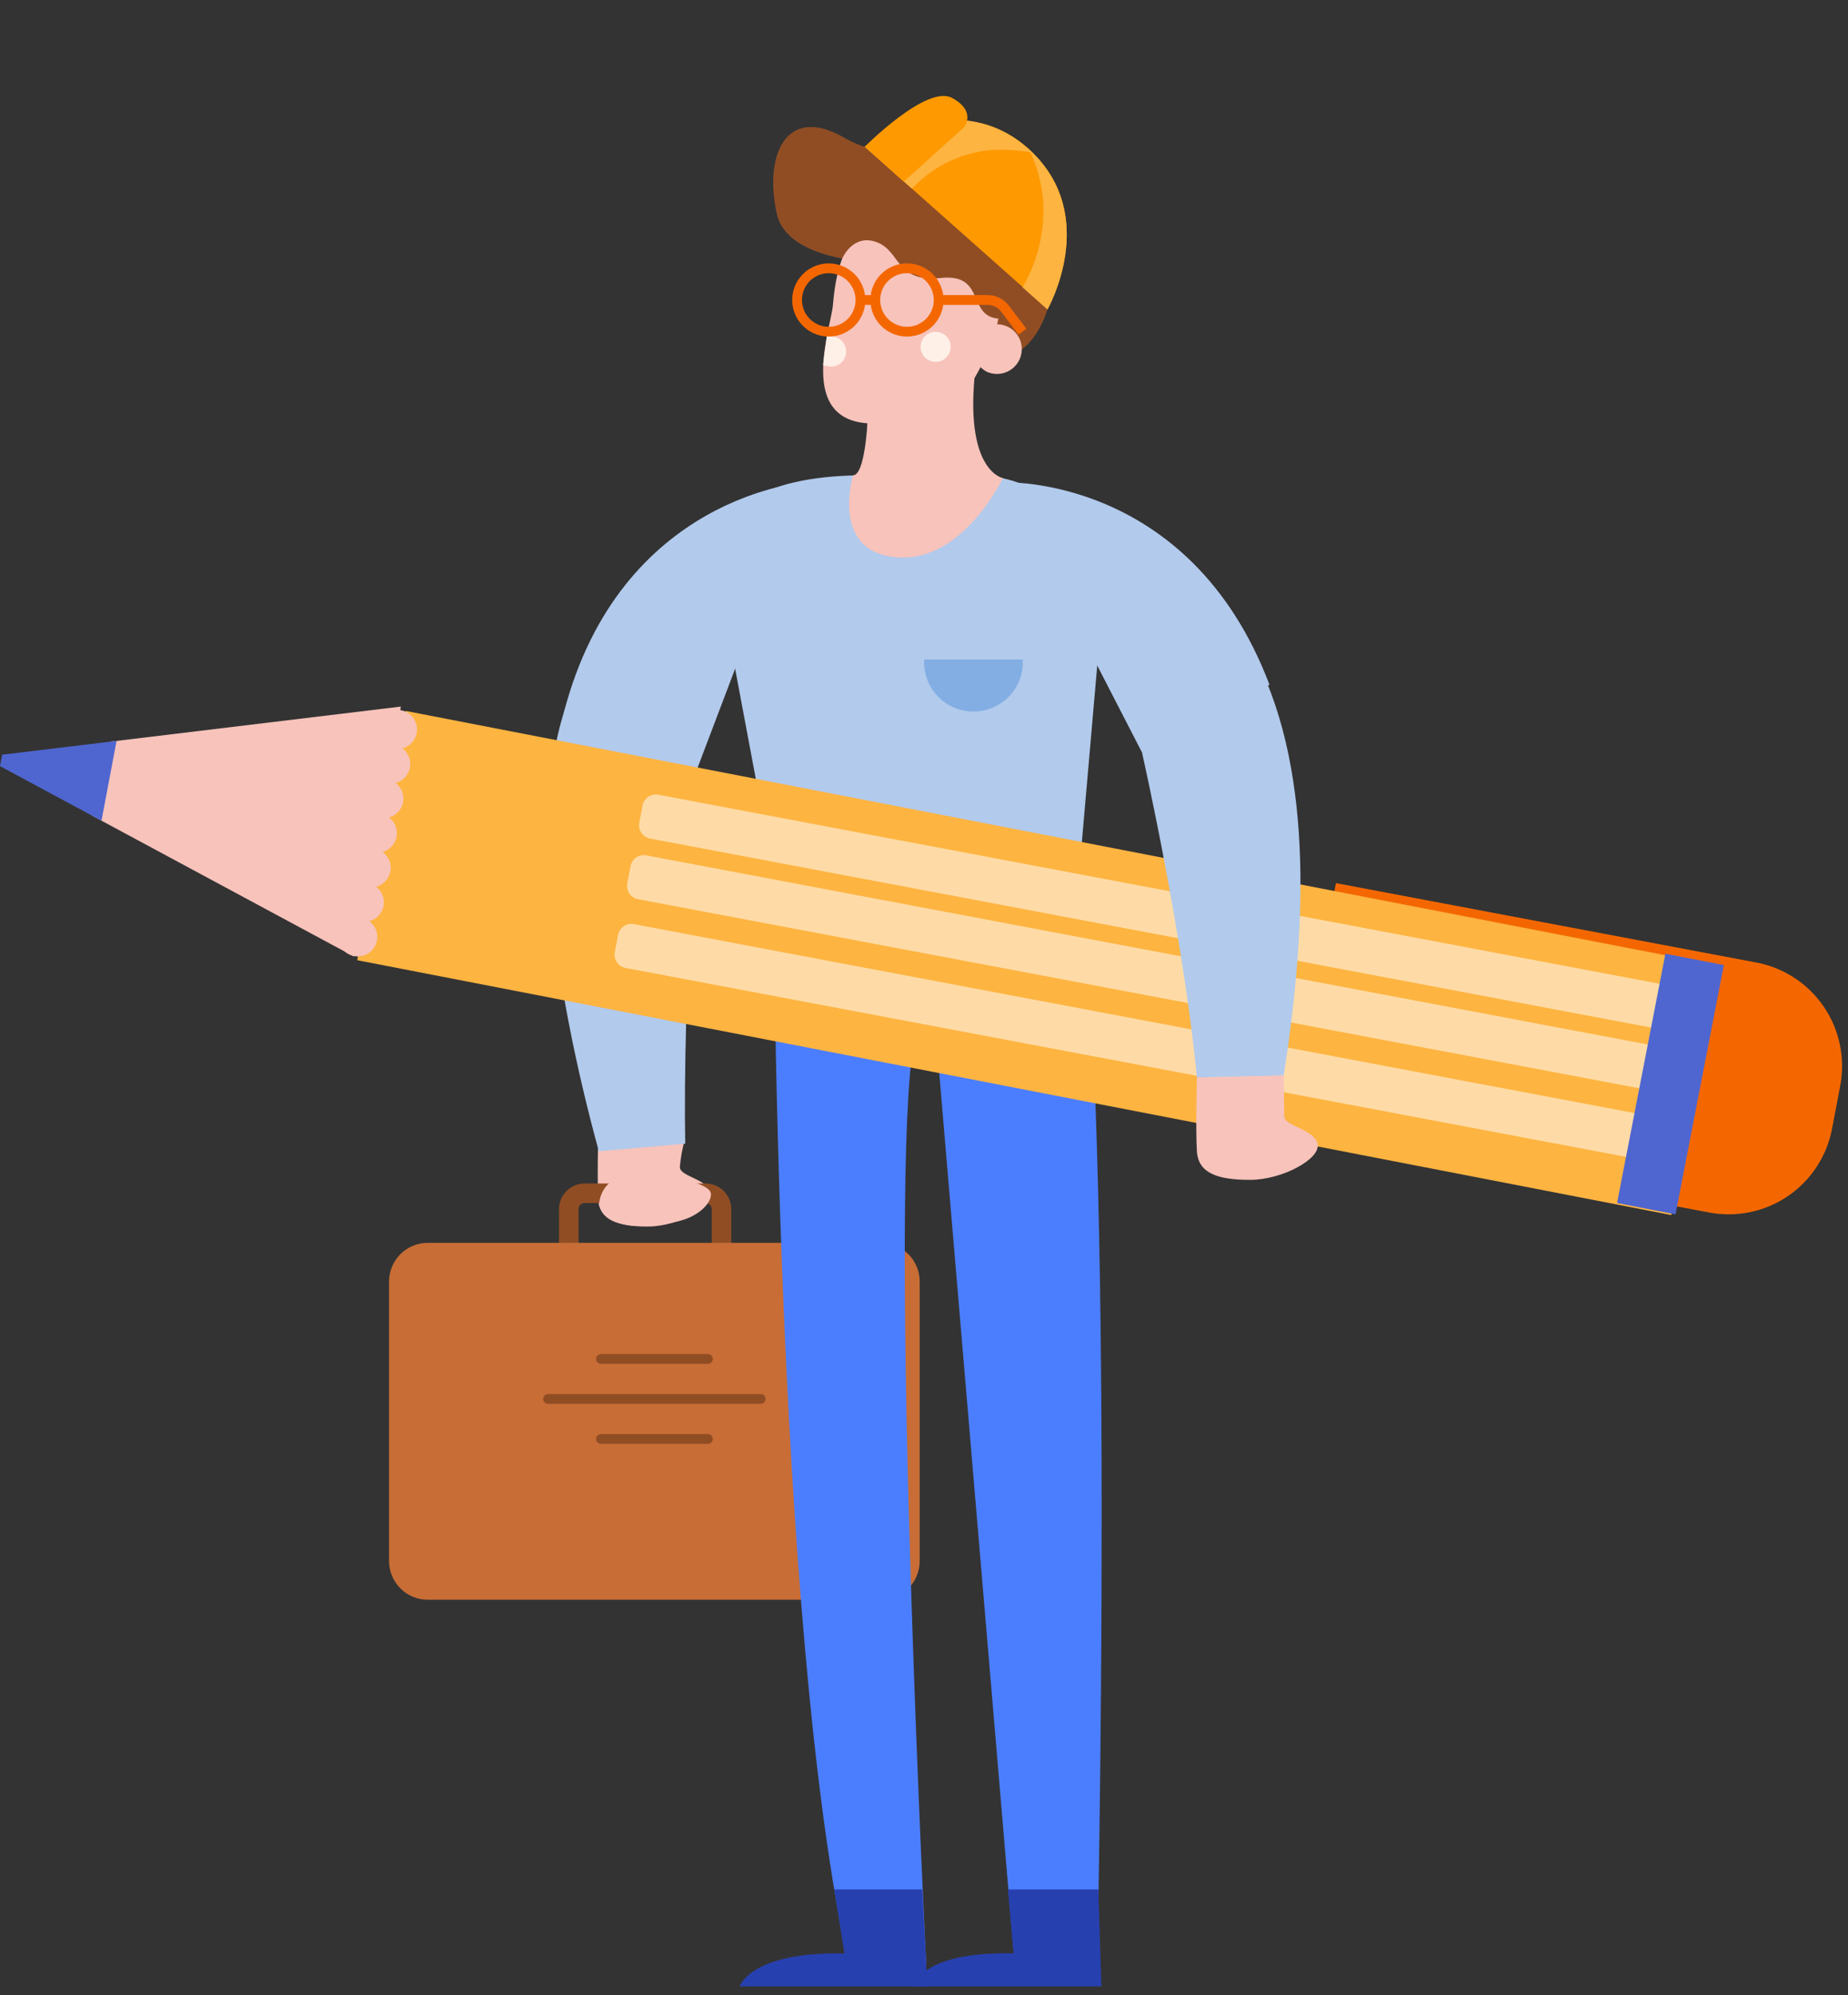 <?xml version="1.0" encoding="UTF-8"?> <svg xmlns="http://www.w3.org/2000/svg" width="189" height="204" viewBox="0 0 189 204" fill="none"><rect x="0" y="0" width="189" height="204" fill="#333333" stroke="none"/> <g clip-path="url(#clip0_613_196)"> <path d="M61.19 115.68C61.19 115.68 61.06 120.61 61.19 122.68C61.32 124.75 63.19 125.4 66.26 125.4C69.33 125.4 73.05 123.4 72.7 121.96C72.35 120.52 69.52 120.3 69.53 119.31C69.616 118.325 69.796 117.35 70.07 116.4L61.19 115.68Z" fill="#F7C3BB"></path> <path d="M59.8 122H72.16C72.592 122 73.007 122.172 73.312 122.477C73.618 122.783 73.79 123.198 73.79 123.63V130.34H58.17V123.63C58.17 123.198 58.342 122.783 58.647 122.477C58.953 122.172 59.368 122 59.8 122Z" stroke="#904D24" stroke-width="2" stroke-miterlimit="10"></path> <path d="M90.1 127.068H43.75C41.563 127.068 39.79 128.841 39.79 131.028V159.598C39.79 161.785 41.563 163.558 43.75 163.558H90.1C92.287 163.558 94.06 161.785 94.06 159.598V131.028C94.06 128.841 92.287 127.068 90.1 127.068Z" fill="#C86D36"></path> <path d="M70.08 116.929C69.81 102.179 71.38 78.399 71.38 78.399L58.71 70.129C53.13 82.189 57.51 103.999 61.24 117.709L70.08 116.929Z" fill="#B2CAEC"></path> <path d="M82.42 49.299C82.42 49.299 63.42 50.569 57.65 72.919L71.38 78.399L82.42 49.299Z" fill="#B2CAEC"></path> <path d="M79.53 91.52H110.17L112.77 61.72C112.787 60.01 112.467 58.314 111.827 56.728C111.188 55.142 110.242 53.698 109.044 52.479C107.845 51.259 106.418 50.288 104.844 49.62C103.27 48.953 101.579 48.603 99.87 48.59H88.52C81.4 48.59 73.14 50.23 73.14 57.49L79.53 91.52Z" fill="#B2CAEC"></path> <path d="M87.91 26.67C87.91 26.67 80.42 26.23 79.45 21.88C78.09 15.78 80.45 10.7 86.29 14.05C90.98 16.74 93.09 14.41 95.95 15.23C98.35 15.92 109.3 20.43 107.58 29.8C105.86 39.17 97.97 37.8 97.23 33.88C96.49 29.96 87.91 26.67 87.91 26.67Z" fill="#904D24"></path> <path d="M85.19 31.149C84.99 33.55 81.53 42.77 88.71 43.279C88.71 43.279 88.45 48.59 87.25 48.59C87.25 48.59 84.84 56.37 91.65 56.98C98.46 57.59 102.57 48.88 102.57 48.88C102.57 48.88 98.81 48.239 99.66 38.66C99.66 38.66 102.53 34.069 102.4 29.759C102.27 25.45 97.48 21.59 93.16 21.89C88.84 22.189 85.8 23.599 85.19 31.149Z" fill="#F7C3BB"></path> <path d="M94.16 35.278C94.196 34.978 94.32 34.696 94.516 34.466C94.712 34.236 94.971 34.068 95.261 33.984C95.551 33.901 95.86 33.904 96.148 33.994C96.437 34.084 96.692 34.257 96.883 34.492C97.073 34.726 97.191 35.011 97.221 35.312C97.251 35.613 97.191 35.916 97.05 36.183C96.909 36.45 96.693 36.67 96.428 36.815C96.163 36.96 95.861 37.024 95.56 36.998C95.353 36.981 95.153 36.922 94.97 36.826C94.787 36.729 94.625 36.596 94.494 36.436C94.363 36.275 94.266 36.09 94.209 35.891C94.151 35.692 94.135 35.484 94.16 35.278Z" fill="#FEF0E7"></path> <path d="M84.56 34.4C84.78 34.33 84.74 34.4 84.98 34.4C85.204 34.397 85.426 34.444 85.63 34.535C85.834 34.627 86.016 34.762 86.163 34.932C86.31 35.101 86.418 35.3 86.48 35.516C86.541 35.731 86.555 35.957 86.521 36.178C86.486 36.4 86.403 36.611 86.279 36.797C86.154 36.983 85.99 37.14 85.799 37.256C85.607 37.373 85.393 37.446 85.17 37.471C84.948 37.495 84.722 37.471 84.51 37.4C84.29 37.4 84.36 37.4 84.18 37.31" fill="#FEF0E7"></path> <path d="M79.12 88.398C79.12 88.398 79.07 166.248 86.82 200.978H94.73C94.73 200.978 91 126.598 93.26 107.878L96 108.998L103.9 202.278L112.22 200.778C112.22 200.778 114.06 115.178 110.32 89.218C110.29 89.168 91.47 91.928 79.12 88.398Z" fill="#4B7EFF"></path> <path d="M86.14 26.43C86.14 26.43 87.21 23.85 89.67 24.76C92.13 25.67 91.57 28.91 96.21 28.42C100.85 27.93 98.87 32.31 102.12 32.58C105.37 32.85 106.56 28.98 105.22 25.58C103.88 22.18 86.12 14.18 86.14 26.43Z" fill="#904D24"></path> <path d="M131.81 115.849L174.81 123.969C177.611 124.496 180.508 123.889 182.863 122.282C185.217 120.676 186.838 118.2 187.37 115.399L188.21 110.979C188.736 108.175 188.129 105.276 186.52 102.919C184.911 100.562 182.433 98.94 179.63 98.409L136.63 90.289L131.81 115.849Z" fill="#F46700"></path> <path d="M41.475 72.682L36.533 98.172L170.93 124.228L175.872 98.739L41.475 72.682Z" fill="#FDB441"></path> <path d="M11.34 75.82C10.94 77.39 10.5 78.96 10.06 80.51C9.96 80.86 9.58 82.51 9.36 83.36L36.19 97.79L41 72.24L11.34 75.82Z" fill="#F7C3BB"></path> <path d="M11.92 75.75L0.22 77.16L0 78.33L10.38 83.91L11.92 75.75Z" fill="#4F66D0"></path> <path d="M36.94 93.82C37.332 93.89 37.694 94.074 37.98 94.351C38.266 94.627 38.463 94.982 38.546 95.371C38.629 95.76 38.594 96.165 38.446 96.534C38.298 96.903 38.043 97.22 37.714 97.443C37.385 97.667 36.997 97.787 36.599 97.789C36.202 97.791 35.812 97.674 35.481 97.454C35.151 97.234 34.893 96.919 34.741 96.552C34.589 96.184 34.551 95.78 34.63 95.39C34.734 94.879 35.034 94.428 35.466 94.135C35.897 93.842 36.426 93.729 36.94 93.82Z" fill="#F7C3BB"></path> <path d="M37.61 90.279C38.001 90.348 38.363 90.532 38.649 90.808C38.935 91.083 39.133 91.438 39.217 91.826C39.3 92.215 39.267 92.619 39.12 92.989C38.972 93.358 38.719 93.674 38.391 93.899C38.063 94.123 37.675 94.245 37.278 94.248C36.881 94.251 36.492 94.136 36.16 93.917C35.828 93.698 35.569 93.386 35.416 93.019C35.263 92.652 35.223 92.248 35.3 91.859C35.402 91.345 35.701 90.893 36.133 90.597C36.564 90.302 37.095 90.188 37.61 90.279Z" fill="#F7C3BB"></path> <path d="M38.28 86.749C38.674 86.813 39.04 86.993 39.331 87.267C39.621 87.541 39.823 87.895 39.91 88.284C39.998 88.674 39.967 89.081 39.821 89.452C39.675 89.824 39.422 90.144 39.093 90.37C38.764 90.596 38.376 90.719 37.976 90.723C37.577 90.726 37.186 90.61 36.854 90.389C36.521 90.169 36.262 89.854 36.11 89.485C35.958 89.116 35.92 88.71 36 88.319C36.104 87.813 36.4 87.368 36.825 87.075C37.25 86.783 37.771 86.666 38.28 86.749Z" fill="#F7C3BB"></path> <path d="M38.94 83.21C39.331 83.279 39.693 83.464 39.979 83.739C40.266 84.015 40.463 84.37 40.547 84.758C40.631 85.146 40.597 85.551 40.45 85.92C40.303 86.289 40.049 86.606 39.721 86.831C39.393 87.055 39.006 87.176 38.608 87.18C38.211 87.183 37.822 87.068 37.49 86.849C37.158 86.63 36.9 86.317 36.746 85.951C36.593 85.584 36.553 85.18 36.63 84.79C36.732 84.277 37.031 83.824 37.463 83.529C37.895 83.234 38.425 83.119 38.94 83.21Z" fill="#F7C3BB"></path> <path d="M39.61 79.679C40.002 79.749 40.363 79.934 40.649 80.21C40.935 80.486 41.133 80.842 41.216 81.231C41.299 81.62 41.264 82.024 41.116 82.393C40.968 82.763 40.713 83.079 40.384 83.303C40.055 83.526 39.667 83.647 39.269 83.648C38.872 83.65 38.482 83.534 38.151 83.313C37.82 83.093 37.563 82.779 37.411 82.411C37.259 82.043 37.221 81.639 37.3 81.249C37.404 80.738 37.704 80.288 38.136 79.994C38.567 79.701 39.096 79.588 39.61 79.679Z" fill="#F7C3BB"></path> <path d="M40.28 76.139C40.674 76.203 41.04 76.382 41.33 76.656C41.621 76.929 41.823 77.282 41.911 77.671C42 78.06 41.969 78.467 41.825 78.838C41.68 79.21 41.428 79.53 41.1 79.757C40.772 79.984 40.384 80.108 39.985 80.113C39.587 80.118 39.195 80.004 38.862 79.784C38.529 79.565 38.269 79.252 38.115 78.883C37.962 78.516 37.922 78.11 38 77.719C38.102 77.212 38.397 76.764 38.822 76.469C39.247 76.175 39.77 76.056 40.28 76.139Z" fill="#F7C3BB"></path> <path d="M41 72.609C41.391 72.679 41.753 72.864 42.039 73.14C42.325 73.416 42.522 73.771 42.605 74.16C42.688 74.549 42.654 74.954 42.505 75.323C42.357 75.692 42.103 76.009 41.774 76.232C41.445 76.456 41.057 76.576 40.659 76.578C40.261 76.58 39.872 76.463 39.541 76.243C39.21 76.022 38.952 75.709 38.801 75.341C38.649 74.973 38.61 74.569 38.69 74.179C38.794 73.668 39.094 73.217 39.525 72.924C39.957 72.631 40.486 72.518 41 72.609Z" fill="#F7C3BB"></path> <path d="M62.878 97.351L63.212 95.582C63.246 95.404 63.314 95.234 63.413 95.083C63.512 94.931 63.64 94.8 63.79 94.698C63.94 94.596 64.108 94.525 64.286 94.487C64.463 94.45 64.646 94.448 64.824 94.482L168.169 113.991L167.323 118.472L63.978 98.963C63.8 98.929 63.63 98.861 63.479 98.762C63.327 98.663 63.196 98.534 63.094 98.385C62.992 98.235 62.92 98.067 62.883 97.889C62.846 97.712 62.844 97.529 62.878 97.351Z" fill="#FEDBA6"></path> <path d="M64.157 90.313L64.491 88.544C64.527 88.363 64.598 88.191 64.701 88.037C64.805 87.884 64.938 87.754 65.092 87.653C65.247 87.552 65.421 87.483 65.602 87.451C65.784 87.418 65.971 87.422 66.151 87.463L169.495 106.972L168.65 111.453L65.305 91.944C65.121 91.916 64.944 91.851 64.785 91.753C64.627 91.655 64.49 91.526 64.383 91.374C64.275 91.221 64.2 91.049 64.162 90.866C64.123 90.684 64.121 90.496 64.157 90.313Z" fill="#FEDBA6"></path> <path d="M65.382 84.121L65.716 82.352C65.784 81.992 65.992 81.674 66.294 81.468C66.596 81.262 66.968 81.184 67.328 81.252L170.673 100.76L169.827 105.241L66.482 85.733C66.122 85.665 65.804 85.457 65.598 85.154C65.392 84.852 65.314 84.48 65.382 84.121Z" fill="#FEDBA6"></path> <path d="M170.324 97.508L165.382 122.998L171.36 124.157L176.302 98.667L170.324 97.508Z" fill="#4F66D0"></path> <path d="M122.41 110.169C121 95.489 116.81 76.999 116.81 76.999L128.47 67.369C134.52 79.369 133.47 95.919 131.29 109.959L122.41 110.169Z" fill="#B2CAEC"></path> <path d="M102.57 49.319C102.57 49.319 121.64 48.44 129.83 69.999L116.83 76.999L102.57 49.319Z" fill="#B2CAEC"></path> <path d="M88.44 15L107.13 31.6C107.13 31.6 112.59 22.07 105.33 15.34C98.07 8.61 88.44 15 88.44 15Z" fill="#FE9901"></path> <path d="M102.17 15.299C103.31 15.302 104.448 15.403 105.57 15.598C105.48 15.518 105.42 15.428 105.33 15.348C98 8.578 88.44 14.998 88.44 14.998L93.27 19.288C94.412 18.063 95.788 17.079 97.317 16.393C98.846 15.708 100.496 15.336 102.17 15.299Z" fill="#FDB441"></path> <path d="M105.33 15.349L105.26 15.289C106.03 16.888 106.507 18.612 106.67 20.379C106.894 23.521 106.166 26.657 104.58 29.379L107.13 31.649C107.13 31.649 112.59 22.079 105.33 15.349Z" fill="#FDB441"></path> <path d="M88.44 14.999C88.44 14.999 94.77 8.639 97.34 9.999C99.91 11.359 98.61 12.999 98.61 12.999L92.43 18.569L88.44 14.999Z" fill="#FE9901"></path> <path d="M87.999 30.67C87.999 31.311 87.809 31.937 87.454 32.47C87.097 33.002 86.591 33.418 85.999 33.663C85.407 33.908 84.756 33.972 84.127 33.847C83.499 33.722 82.922 33.414 82.469 32.961C82.015 32.508 81.707 31.93 81.582 31.302C81.457 30.673 81.521 30.022 81.766 29.43C82.011 28.838 82.427 28.332 82.96 27.976C83.492 27.62 84.119 27.43 84.76 27.43C85.618 27.432 86.441 27.774 87.048 28.382C87.655 28.989 87.997 29.811 87.999 30.67Z" stroke="#F46700" stroke-miterlimit="10"></path> <path d="M95.999 30.67C95.999 31.311 95.809 31.937 95.454 32.47C95.097 33.002 94.591 33.418 93.999 33.663C93.407 33.908 92.756 33.972 92.127 33.847C91.499 33.722 90.922 33.414 90.469 32.961C90.015 32.508 89.707 31.93 89.582 31.302C89.457 30.673 89.521 30.022 89.766 29.43C90.011 28.838 90.427 28.332 90.96 27.976C91.492 27.62 92.119 27.43 92.76 27.43C93.618 27.432 94.441 27.774 95.048 28.382C95.655 28.989 95.997 29.811 95.999 30.67Z" stroke="#F46700" stroke-miterlimit="10"></path> <path d="M96 30.67H101C101.345 30.668 101.685 30.747 101.994 30.9C102.303 31.053 102.572 31.275 102.78 31.55L104.57 33.91" stroke="#F46700" stroke-miterlimit="10"></path> <path d="M99.83 34.31C100.095 33.902 100.472 33.578 100.915 33.378C101.359 33.177 101.851 33.108 102.332 33.18C102.814 33.251 103.265 33.459 103.631 33.779C103.998 34.099 104.265 34.517 104.401 34.985C104.536 35.452 104.535 35.949 104.396 36.416C104.257 36.882 103.988 37.299 103.619 37.617C103.25 37.934 102.798 38.139 102.316 38.208C101.834 38.275 101.342 38.203 100.9 38C100.586 37.83 100.309 37.599 100.085 37.32C99.86 37.042 99.694 36.722 99.594 36.379C99.495 36.035 99.464 35.676 99.505 35.321C99.545 34.966 99.656 34.622 99.83 34.31Z" fill="#F7C3BB"></path> <path d="M87.96 30.67H89.47" stroke="#F46700" stroke-miterlimit="10"></path> <path d="M122.41 110.169C122.41 110.169 122.27 115.459 122.41 117.709C122.55 119.959 124.54 120.629 127.85 120.629C131.16 120.629 135.12 118.459 134.75 116.939C134.38 115.419 131.34 115.159 131.34 114.109C131.34 113.059 131.29 109.949 131.29 109.949L122.41 110.169Z" fill="#F7C3BB"></path> <path d="M61.27 123.249C61.27 123.249 61.18 119.899 65.49 120.109C69.8 120.319 72.56 121.109 72.7 121.999C72.84 122.889 71.57 124.339 69.38 124.859C67.19 125.379 62.59 126.169 61.27 123.249Z" fill="#F7C3BB"></path> <path d="M61.46 138.939H72.4" stroke="#904D24" stroke-linecap="round" stroke-linejoin="round"></path> <path d="M61.46 147.119H72.4" stroke="#904D24" stroke-linecap="round" stroke-linejoin="round"></path> <path d="M56.05 143.029H77.8" stroke="#904D24" stroke-linecap="round" stroke-linejoin="round"></path> <path d="M85.32 193.18H94.32L94.84 203.09H75.65C75.65 203.09 76.74 199.52 86.36 199.72L85.32 193.18Z" fill="#2740B0"></path> <path d="M103.09 193.18H112.33L112.64 203.09H93.42C93.42 203.09 94.05 199.51 103.66 199.71L103.09 193.18Z" fill="#2740B0"></path> <path d="M94.51 67.43C94.505 67.52 94.505 67.61 94.51 67.7C94.51 69.039 95.042 70.323 95.989 71.271C96.936 72.218 98.22 72.75 99.559 72.75C100.899 72.75 102.183 72.218 103.13 71.271C104.077 70.323 104.61 69.039 104.61 67.7C104.614 67.61 104.614 67.52 104.61 67.43H94.51Z" fill="#82AEE3"></path> </g> <defs> <clipPath id="clip0_613_196"> <rect width="188.42" height="203.09" fill="white"></rect> </clipPath> </defs> </svg> 